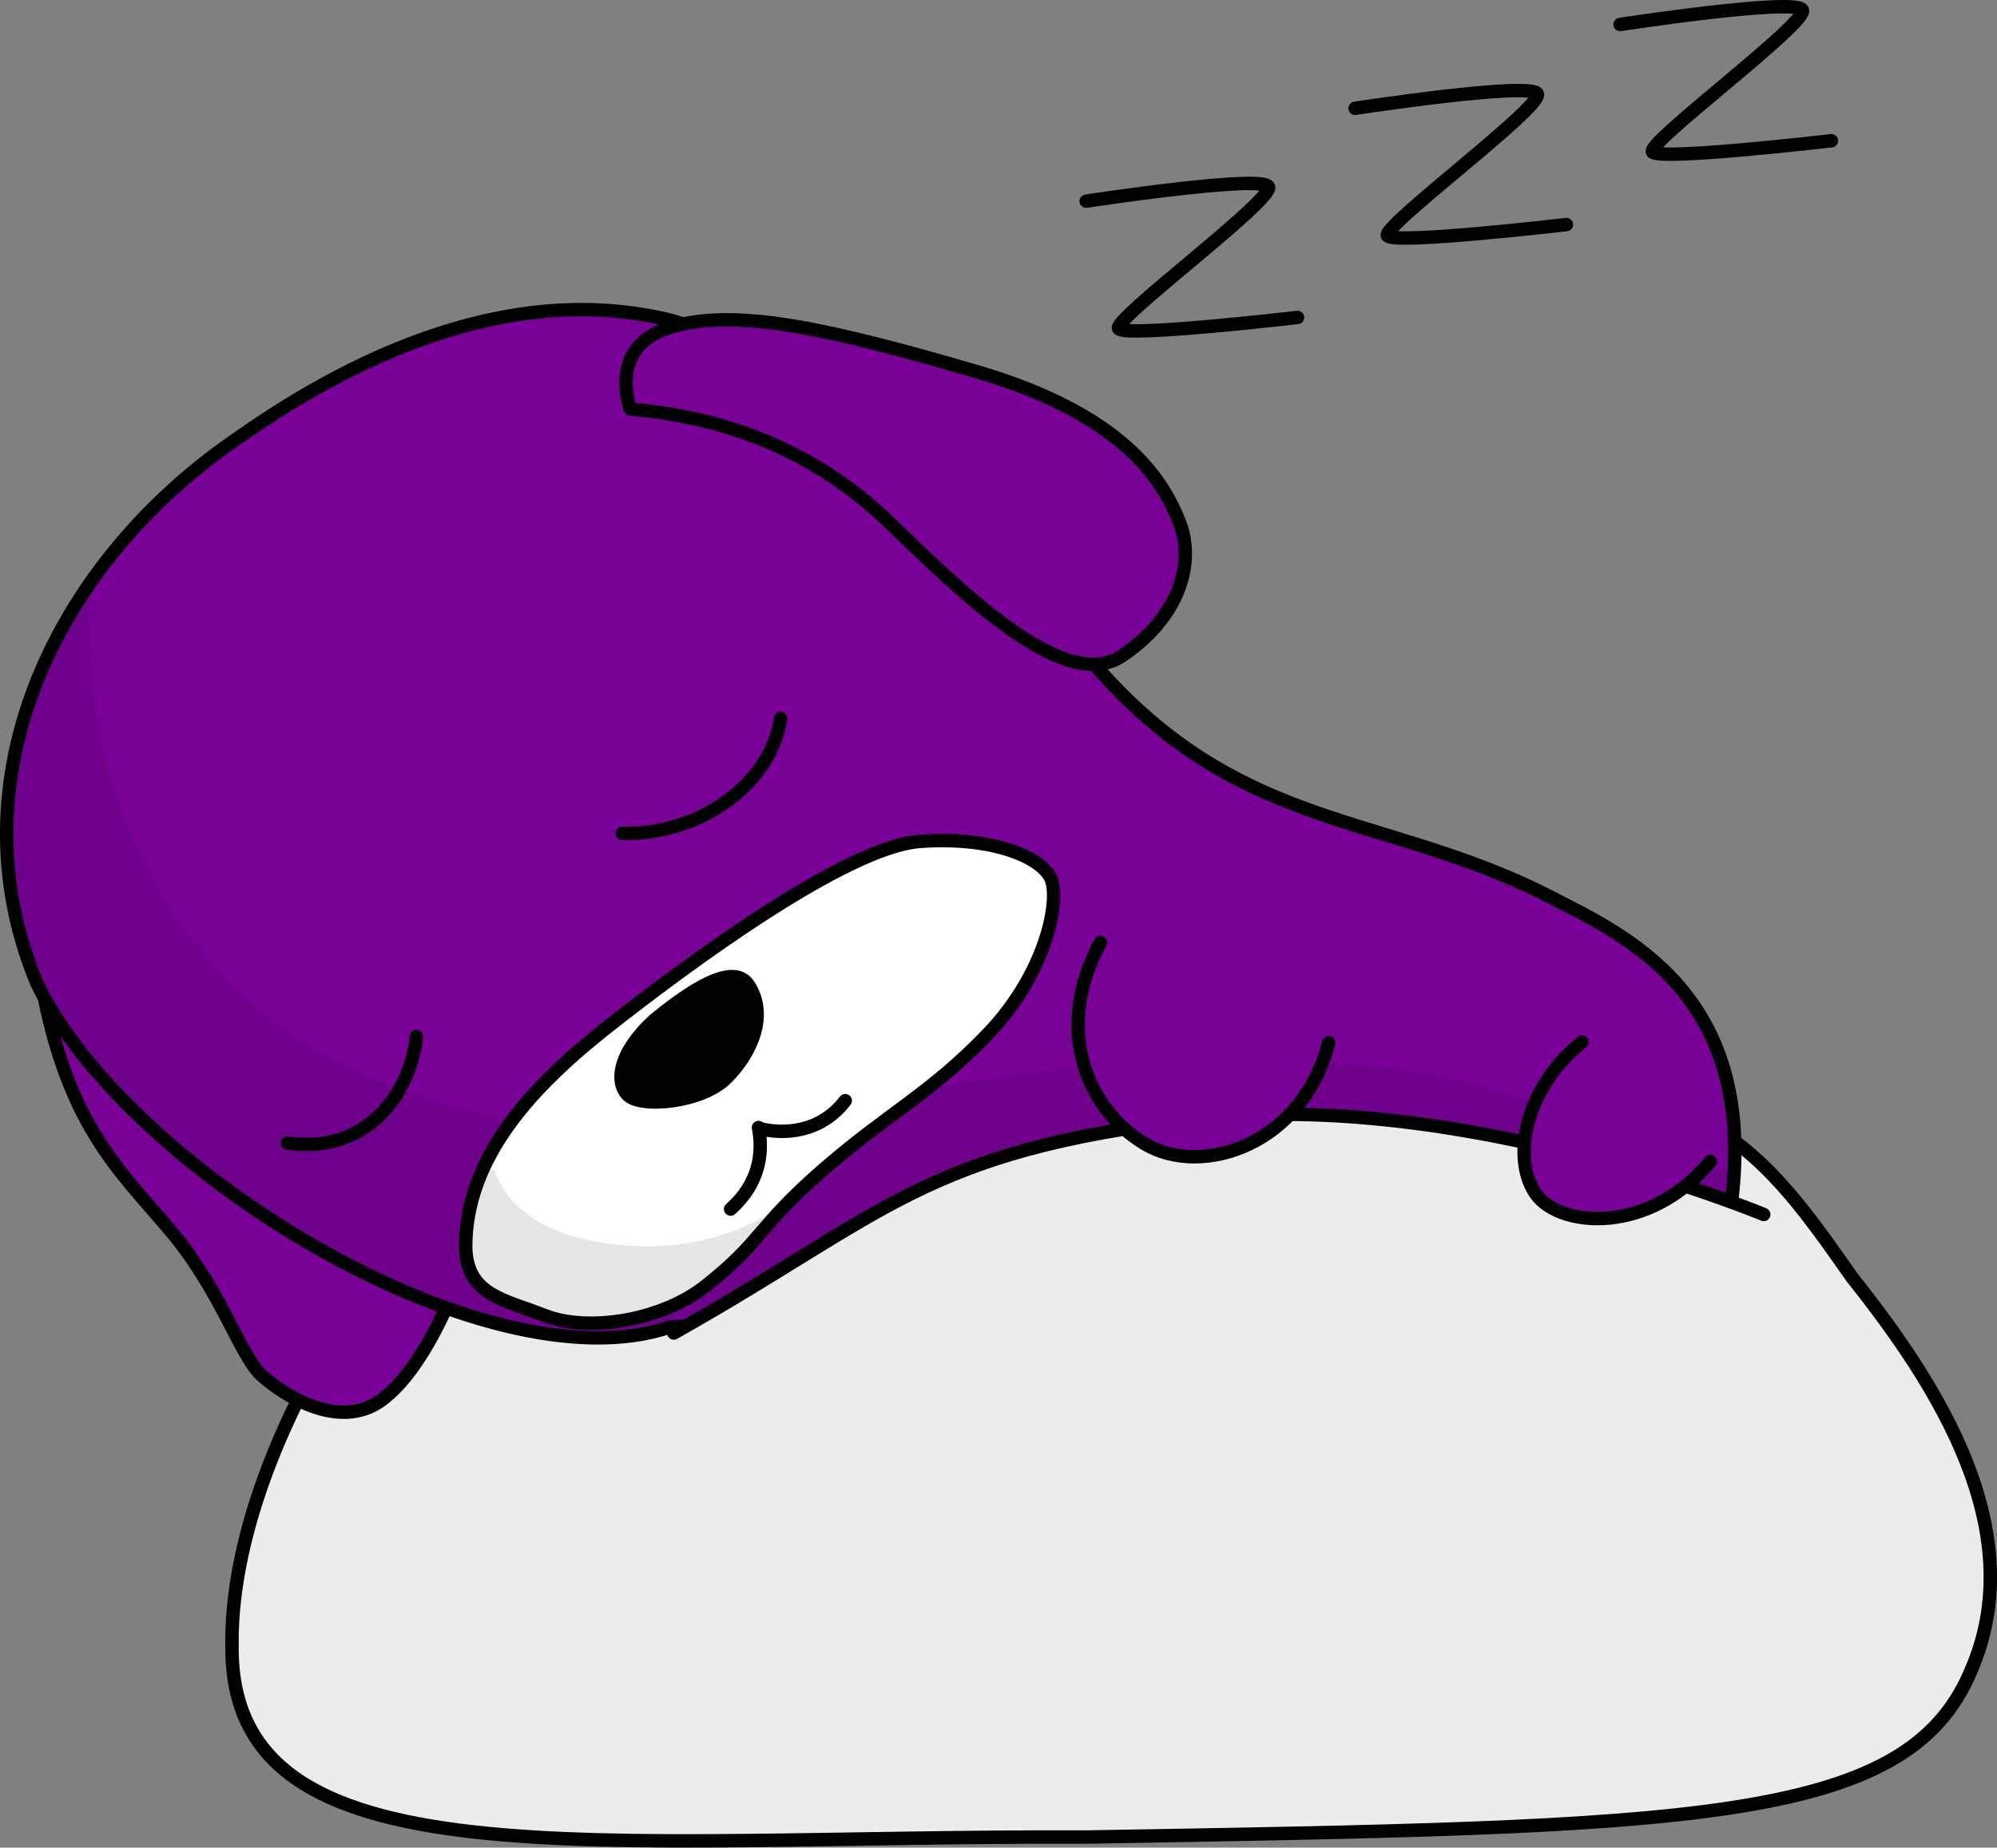 <?xml version="1.0" encoding="UTF-8" standalone="no"?>
<!-- Created with Inkscape (http://www.inkscape.org/) -->

<svg
   xmlns:dc="http://purl.org/dc/elements/1.1/"
   xmlns:cc="http://creativecommons.org/ns#"
   xmlns:rdf="http://www.w3.org/1999/02/22-rdf-syntax-ns#"
   xmlns:svg="http://www.w3.org/2000/svg"
   xmlns="http://www.w3.org/2000/svg"
   xmlns:sodipodi="http://sodipodi.sourceforge.net/DTD/sodipodi-0.dtd"
   xmlns:inkscape="http://www.inkscape.org/namespaces/inkscape"
   width="446.519"
   height="413.213"
   viewBox="0 0 446.519 413.213"
   id="svg2"
   version="1.1"
   inkscape:version="0.91 r13725"
   sodipodi:docname="sleeping.svg">
  <rect x="0" y="0" width="446.519" height="413.213" fill="#808080" stroke="none"/>
  <defs
     id="defs4">
    <clipPath
       clipPathUnits="userSpaceOnUse"
       id="clipPath4237">
      <path
         sodipodi:nodetypes="ccccccccc"
         inkscape:connector-curvature="0"
         id="path4239"
         d="m 295.706,603.896 c -41.494,14.085 -122.097,-35.814 -141.655,-77.048 -19.019,-46.006 4.667,-94.27 45.099,-121.809 28.652,-20.19 63.073,-34.636 96.965,-26.23 40.217,12.081 53.965,33.73 82.785,61.6 37.497,55.394 73.106,45.72 115.626,68.354 19.932,9.94 46.281,25.307 37.512,73.815 -11.902,31.117 -47.15,45.528 -77.329,36.404 -62.984,-10.027 -93.259,-19.261 -159.003,-15.085"
         style="fill:#780096;fill-opacity:1;fill-rule:evenodd;stroke:#000000;stroke-width:3;stroke-linecap:round;stroke-linejoin:round;stroke-miterlimit:4;stroke-dasharray:none;stroke-opacity:1" />
    </clipPath>
    <clipPath
       clipPathUnits="userSpaceOnUse"
       id="clipPath4245">
      <path
         sodipodi:nodetypes="csssssssc"
         inkscape:connector-curvature="0"
         id="path4247"
         d="m 250.004,586.025 c 0,-20.245 15.027,-36.117 32.205,-49.614 17.178,-13.497 52.761,-39.877 69.325,-41.104 16.564,-1.227 27.607,3.681 29.448,8.589 1.84,4.908 -1.227,20.859 -14.11,34.356 -12.883,13.497 -22.468,17.813 -37.192,30.696 -14.724,12.883 -13.266,15.677 -25.998,25.746 -10.197,8.063 -26.659,10.287 -35.886,6.669 -9.195,-3.605 -17.56,-4.595 -17.791,-15.337 z"
         style="fill:#ffffff;fill-opacity:1;fill-rule:evenodd;stroke:#000000;stroke-width:3;stroke-linecap:round;stroke-linejoin:round;stroke-miterlimit:4;stroke-dasharray:none;stroke-opacity:1" />
    </clipPath>
  </defs>
  <sodipodi:namedview
     id="base"
     pagecolor="#ffffff"
     bordercolor="#666666"
     borderopacity="1.0"
     inkscape:pageopacity="0.0"
     inkscape:pageshadow="2"
     inkscape:zoom="28.46875"
     inkscape:cx="100.01215"
     inkscape:cy="197.97035"
     inkscape:document-units="px"
     inkscape:current-layer="layer1"
     showgrid="false"
     inkscape:window-width="3832"
     inkscape:window-height="2068"
     inkscape:window-x="2160"
     inkscape:window-y="880"
     inkscape:window-maximized="0"
     units="px"
     fit-margin-top="0"
     fit-margin-left="0"
     fit-margin-right="0"
     fit-margin-bottom="0" />
  <g
     inkscape:label="Layer 1"
     inkscape:groupmode="layer"
     id="layer1"
     transform="translate(-145.882,-307.12)">
    <path
       style="fill:#ececec;fill-rule:evenodd;stroke:#000000;stroke-width:3;stroke-linecap:round;stroke-linejoin:round;stroke-miterlimit:4;stroke-dasharray:none;stroke-opacity:1"
       d="m 255.594,564.95 c -23.789,16.353 -58.383,68.792 -57.836,110.224 -0.575,54.465 81.04,42.36 191.147,42.794 135.005,-2.328 183.162,-2.739 197.622,-37.084 13.725,-31.359 -7.495,-64.158 -26.533,-88.063 -10.741,-15.278 -22.208,-32.37 -41.114,-38.012"
       id="path3412"
       inkscape:connector-curvature="0"
       sodipodi:nodetypes="cccccc" />
    <path
       style="fill:#780096;fill-opacity:1;fill-rule:evenodd;stroke:#000000;stroke-width:3;stroke-linecap:round;stroke-linejoin:round;stroke-miterlimit:4;stroke-dasharray:none;stroke-opacity:1"
       d="m 155.198,527.185 c 5.774,31.409 17.09,41.34 28.638,54.966 11.547,13.626 15.705,28.176 20.554,32.564 4.85,4.388 17.321,12.471 26.79,5.543 9.469,-6.928 15.935,-24.25 15.935,-24.25"
       id="path3366"
       inkscape:connector-curvature="0"
       sodipodi:nodetypes="csssc" />
    <path
       style="fill:#780096;fill-opacity:1;fill-rule:evenodd;stroke:#000000;stroke-width:3;stroke-linecap:round;stroke-linejoin:round;stroke-miterlimit:4;stroke-dasharray:none;stroke-opacity:1"
       d="m 295.706,603.896 c -41.494,14.085 -122.097,-35.814 -141.655,-77.048 -19.019,-46.006 4.667,-94.27 45.099,-121.809 28.652,-20.19 63.073,-34.636 96.965,-26.23 40.217,12.081 53.965,33.73 82.785,61.6 37.497,55.394 73.106,45.72 115.626,68.354 19.932,9.94 46.281,25.307 37.512,73.815 -11.902,31.117 -47.15,45.528 -77.329,36.404 -62.984,-10.027 -93.259,-19.261 -159.003,-15.085"
       id="path3336"
       inkscape:connector-curvature="0"
       sodipodi:nodetypes="ccccccccc" />
    <path
       style="fill:none;fill-rule:evenodd;stroke:#000000;stroke-width:3;stroke-linecap:round;stroke-linejoin:round;stroke-miterlimit:4;stroke-dasharray:none;stroke-opacity:1"
       d="m 210.16,562.761 c 17.343,2.533 27.356,-10.509 28.854,-23.828"
       id="path3352"
       inkscape:connector-curvature="0"
       sodipodi:nodetypes="cc" />
    <path
       style="fill:none;fill-rule:evenodd;stroke:#000000;stroke-width:3;stroke-linecap:round;stroke-linejoin:round;stroke-miterlimit:4;stroke-dasharray:none;stroke-opacity:1"
       d="m 285.033,493.476 c 15.951,0.614 33.03,-10.08 35.392,-25.668"
       id="path3354"
       inkscape:connector-curvature="0"
       sodipodi:nodetypes="cc" />
    <path
       style="fill:#780096;fill-opacity:1;fill-rule:evenodd;stroke:#000000;stroke-width:3;stroke-linecap:round;stroke-linejoin:round;stroke-miterlimit:4;stroke-dasharray:none;stroke-opacity:1"
       d="m 286.859,398.632 c 22.086,1.84 41.718,9.816 57.669,25.153 15.951,15.337 39.264,38.65 52.147,30.061 12.883,-8.589 16.564,-20.859 12.883,-30.061 -3.681,-9.202 -12.36,-23.983 -45.656,-33.663 -32.121,-9.338 -53.117,-14.19 -67.841,-9.895 -14.724,4.294 -9.202,18.405 -9.202,18.405 z"
       id="path3356"
       inkscape:connector-curvature="0"
       sodipodi:nodetypes="csssssc" />
    <path
       style="fill:#000000;fill-opacity:0.078;fill-rule:evenodd;stroke:none;stroke-width:1px;stroke-linecap:butt;stroke-linejoin:miter;stroke-opacity:1"
       d="m 166.434,438.376 c -3.497,37.413 12.238,79.371 46.503,101.399 34.266,22.028 89.86,25.874 121.329,15.385 31.469,-10.49 99.65,-12.587 125.874,-8.741 26.224,3.846 79.021,25.524 79.021,25.524 l -24.825,108.392 -381.469,-8.042 c 0,0 4.196,-238.811 5.594,-238.462 1.399,0.35 27.972,4.545 27.972,4.545 z"
       id="path4225"
       inkscape:connector-curvature="0"
       clip-path="url(#clipPath4237)" />
    <path
       style="fill:#ffffff;fill-opacity:1;fill-rule:evenodd;stroke:#000000;stroke-width:3;stroke-linecap:round;stroke-linejoin:round;stroke-miterlimit:4;stroke-dasharray:none;stroke-opacity:1"
       d="m 250.004,586.025 c 0,-20.245 15.027,-36.117 32.205,-49.614 17.178,-13.497 52.761,-39.877 69.325,-41.104 16.564,-1.227 27.607,3.681 29.448,8.589 1.84,4.908 -1.227,20.859 -14.11,34.356 -12.883,13.497 -22.468,17.813 -37.192,30.696 -14.724,12.883 -13.266,15.677 -25.998,25.746 -10.197,8.063 -26.659,10.287 -35.886,6.669 -9.195,-3.605 -17.56,-4.595 -17.791,-15.337 z"
       id="path3358"
       inkscape:connector-curvature="0"
       sodipodi:nodetypes="csssssssc" />
    <path
       style="fill:#000000;fill-rule:evenodd;stroke:#000000;stroke-width:3;stroke-linecap:round;stroke-linejoin:round;stroke-miterlimit:4;stroke-dasharray:none;stroke-opacity:1"
       d="m 292.15,535.268 c 15.474,-12.702 19.613,-10.254 21.247,-7.621 4.157,6.698 0.462,15.012 -5.081,20.554 -5.543,5.543 -18.938,6.698 -21.94,3.926 -3.002,-2.771 -2.309,-9.469 5.774,-16.859 z"
       id="path3360"
       inkscape:connector-curvature="0"
       sodipodi:nodetypes="csssc" />
    <path
       style="fill:none;fill-rule:evenodd;stroke:#000000;stroke-width:3;stroke-linecap:round;stroke-linejoin:round;stroke-miterlimit:4;stroke-dasharray:none;stroke-opacity:1"
       d="m 309.24,577.532 c 6.236,-5.543 7.39,-12.24 6.236,-18.245"
       id="path3362"
       inkscape:connector-curvature="0" />
    <path
       style="fill:#ececec;fill-rule:evenodd;stroke:none;stroke-width:3;stroke-linecap:round;stroke-linejoin:round;stroke-miterlimit:4;stroke-dasharray:none;stroke-opacity:1"
       d="m 298.39,604.11 c 46.154,35.315 186.925,52.098 209.303,39.86 22.378,-12.238 27.972,-65.734 27.972,-65.734"
       id="path3421"
       inkscape:connector-curvature="0"
       sodipodi:nodetypes="csc" />
    <path
       style="fill:#ececec;fill-rule:evenodd;stroke:#000000;stroke-width:3;stroke-linecap:round;stroke-linejoin:round;stroke-miterlimit:4;stroke-dasharray:none;stroke-opacity:1"
       d="m 296.538,605.245 c 47.575,-26.79 55.728,-40.676 116.398,-47.806 59.7,-7.016 127.307,21.296 127.307,21.296"
       id="path3372"
       inkscape:connector-curvature="0"
       sodipodi:nodetypes="csc" />
    <path
       style="fill:#780096;fill-opacity:1;fill-rule:evenodd;stroke:#000000;stroke-width:3;stroke-linecap:round;stroke-linejoin:round;stroke-miterlimit:4;stroke-dasharray:none;stroke-opacity:1"
       d="m 391.924,517.897 c -10.624,19.631 -2.771,37.414 9.931,45.035 12.702,7.621 35.335,0.231 41.109,-22.633"
       id="path3368"
       inkscape:connector-curvature="0"
       sodipodi:nodetypes="csc" />
    <path
       style="fill:#780096;fill-opacity:1;fill-rule:evenodd;stroke:#000000;stroke-width:3;stroke-linecap:round;stroke-linejoin:round;stroke-miterlimit:4;stroke-dasharray:none;stroke-opacity:1"
       d="m 499.599,540.173 c -13.626,11.086 -15.59,27.152 -10.047,34.311 5.543,7.159 25.19,8.762 38.74,-7.614"
       id="path3370"
       inkscape:connector-curvature="0"
       sodipodi:nodetypes="csc" />
    <path
       style="fill:none;fill-rule:evenodd;stroke:#000000;stroke-width:3;stroke-linecap:round;stroke-linejoin:round;stroke-miterlimit:4;stroke-dasharray:none;stroke-opacity:1"
       d="m 334.876,553.282 c -5.543,7.159 -13.626,7.621 -19.169,6.236"
       id="path3364"
       inkscape:connector-curvature="0" />
    <path
       style="opacity:0.1;fill:#000000;fill-rule:evenodd;stroke:none;stroke-width:1px;stroke-linecap:butt;stroke-linejoin:miter;stroke-opacity:1"
       d="m 256.353,568.755 c 4.619,12.702 18.89,16.284 30.437,16.977 11.547,0.693 21.295,-1.734 30.764,-6.815 9.469,-5.081 25.404,8.776 26.328,8.314 0.924,-0.462 -43.649,59.816 -43.649,59.816 l -83.373,-9.238 11.547,-66.513 z"
       id="path4241"
       inkscape:connector-curvature="0"
       clip-path="url(#clipPath4245)"
       sodipodi:nodetypes="cssscccc" />
    <path
       style="fill:none;fill-rule:evenodd;stroke:#000000;stroke-width:3;stroke-linecap:round;stroke-linejoin:miter;stroke-miterlimit:4;stroke-dasharray:none;stroke-opacity:1"
       d="m 388.75,352.112 c 0,0 39.25,-6 40.75,-3.25 1.5,2.75 -35,29.75 -33.5,31.75 1.5,2 40,-2.5 40,-2.5"
       id="path4911"
       inkscape:connector-curvature="0" />
    <path
       style="fill:none;fill-rule:evenodd;stroke:#000000;stroke-width:3;stroke-linecap:round;stroke-linejoin:miter;stroke-miterlimit:4;stroke-dasharray:none;stroke-opacity:1"
       d="m 448.875,331.342 c 0,0 39.25,-6 40.75,-3.25 1.5,2.75 -35,29.75 -33.5,31.75 1.5,2 40,-2.5 40,-2.5"
       id="path4911-1"
       inkscape:connector-curvature="0" />
    <path
       style="fill:none;fill-rule:evenodd;stroke:#000000;stroke-width:3;stroke-linecap:round;stroke-linejoin:miter;stroke-miterlimit:4;stroke-dasharray:none;stroke-opacity:1"
       d="m 508.125,312.592 c 0,0 39.25,-6 40.75,-3.25 1.5,2.75 -35,29.75 -33.5,31.75 1.5,2 40,-2.5 40,-2.5"
       id="path4911-2"
       inkscape:connector-curvature="0" />
  </g>
</svg>
